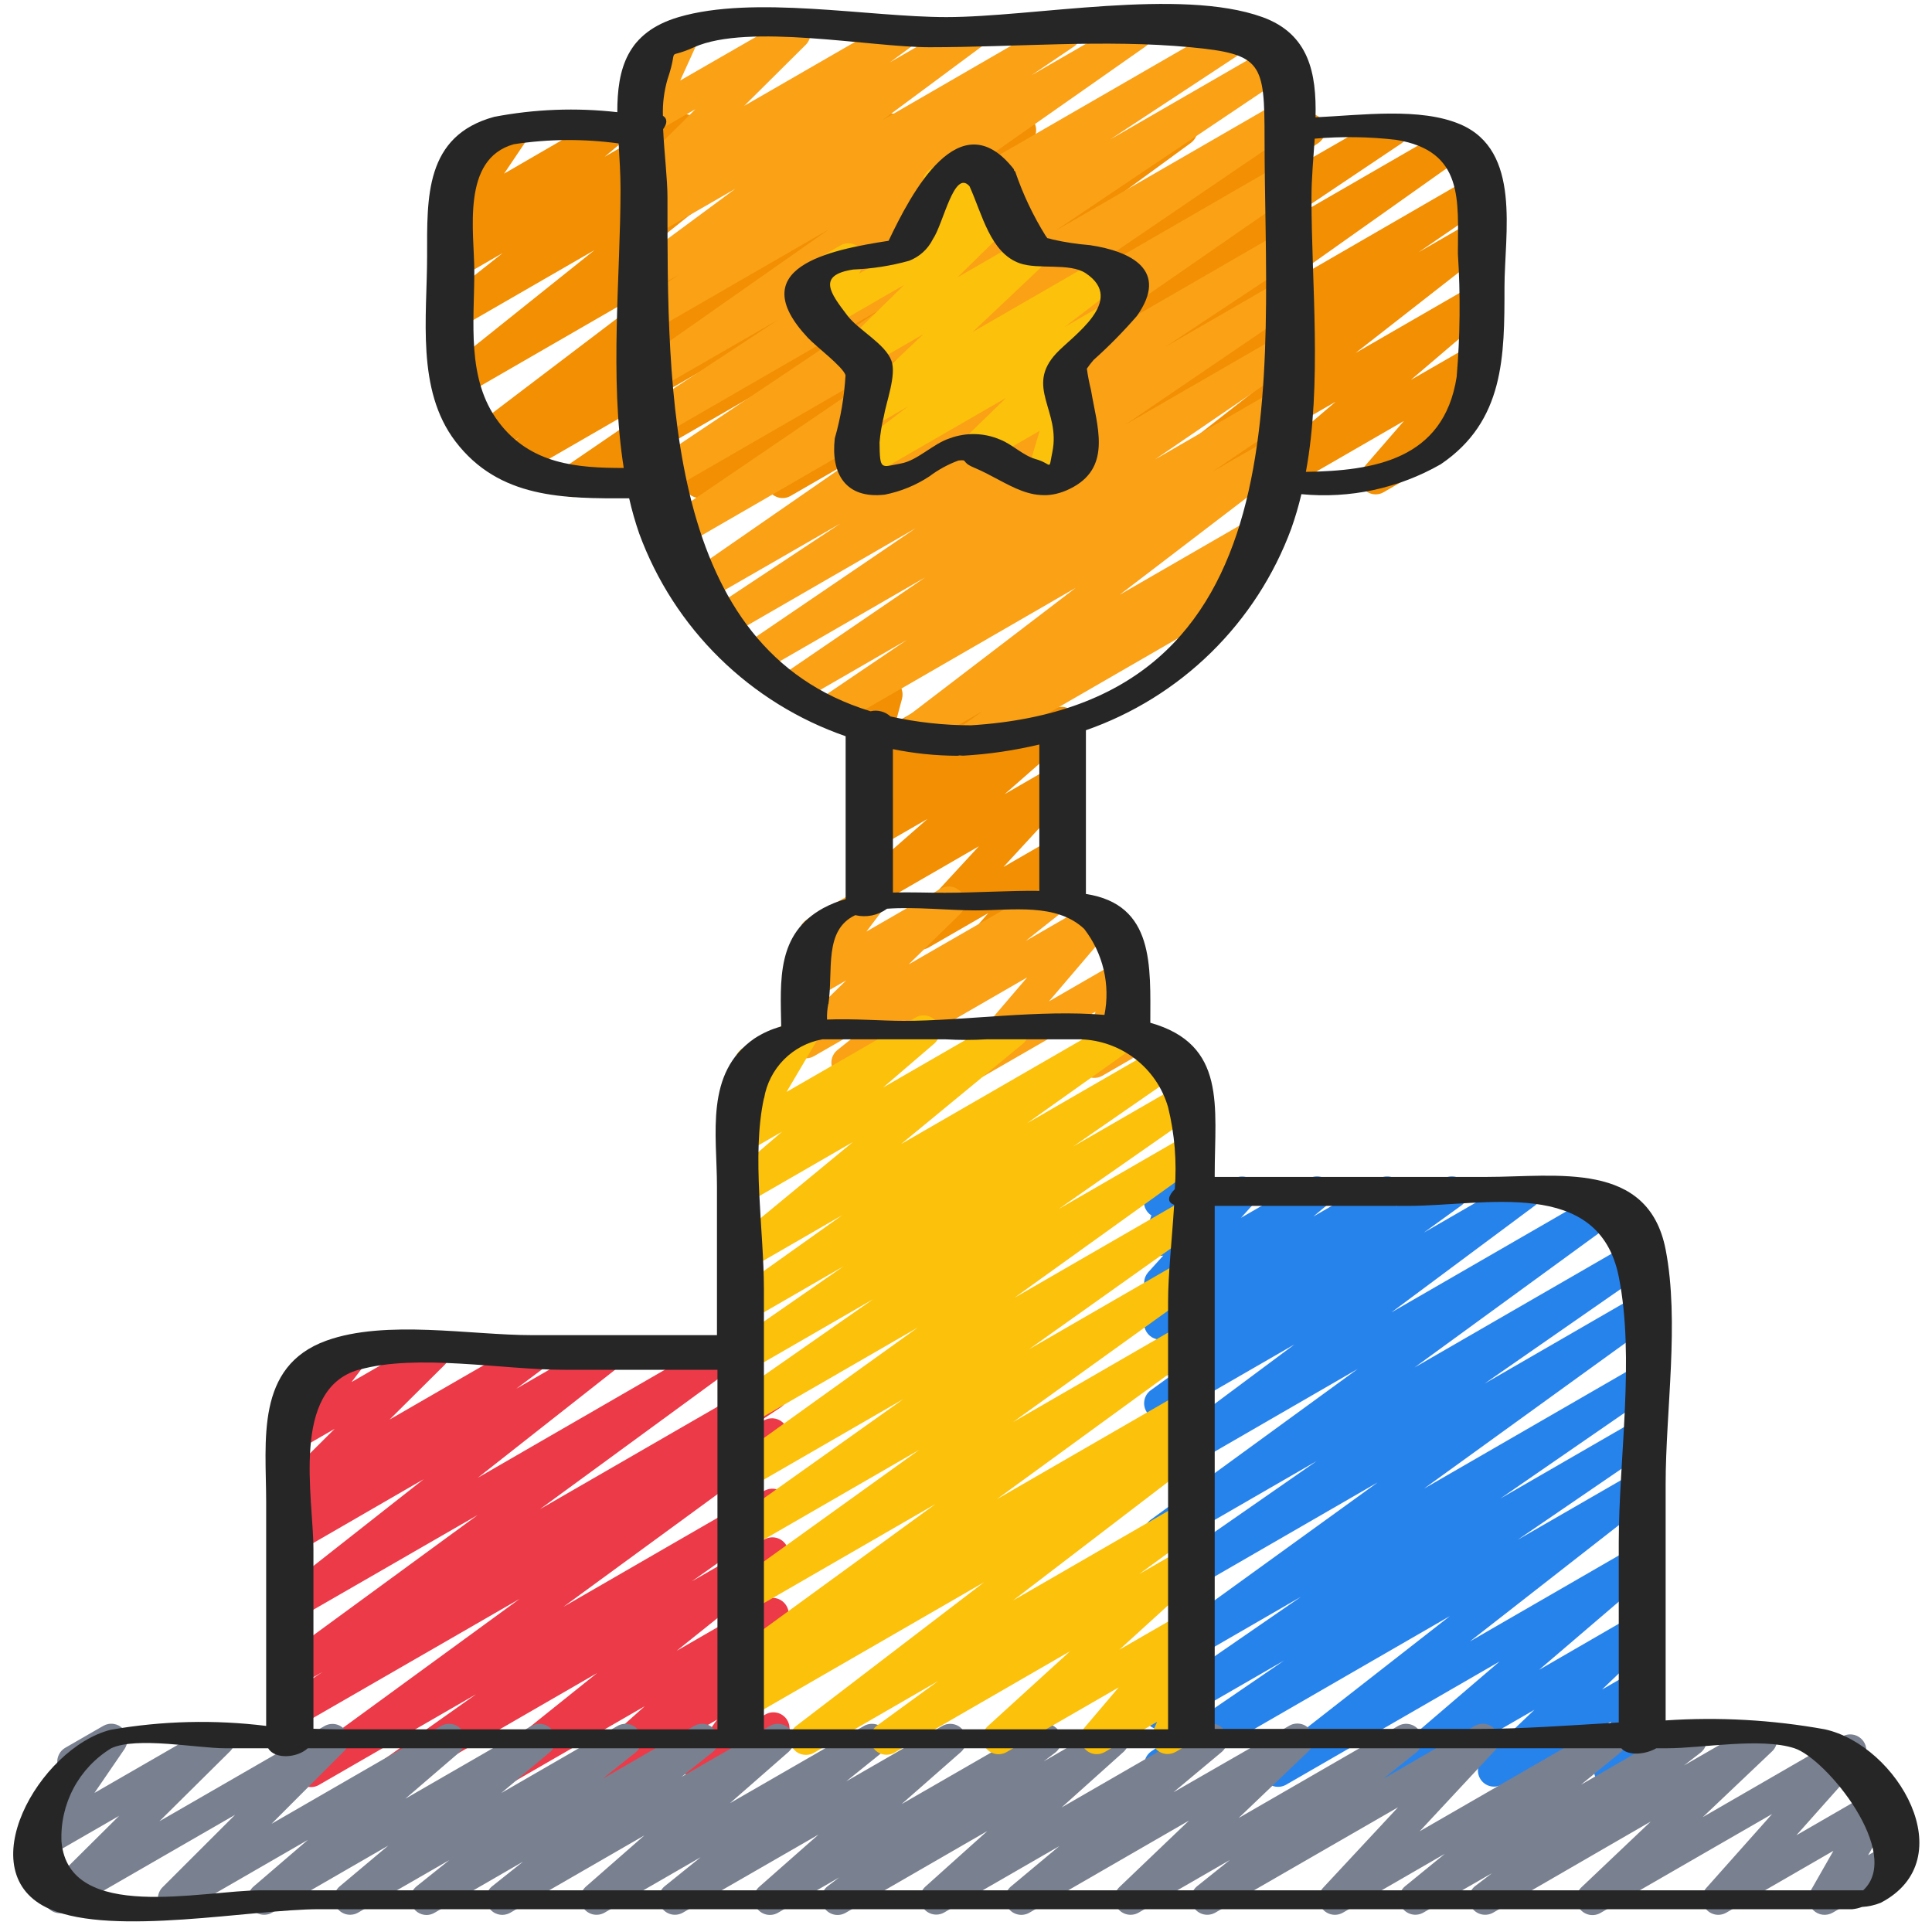 <svg width="60" height="60" viewBox="0 0 60 60" fill="none" xmlns="http://www.w3.org/2000/svg">
<g clip-path="url(#clip0_482_346)">
<path d="M39.688 55.492C39.584 55.492 39.483 55.459 39.398 55.399C39.314 55.338 39.25 55.253 39.216 55.154C39.182 55.056 39.18 54.95 39.21 54.85C39.239 54.75 39.299 54.662 39.381 54.598L45.026 50.19L36.28 55.239C36.169 55.301 36.037 55.318 35.913 55.286C35.789 55.255 35.682 55.177 35.614 55.069C35.546 54.96 35.522 54.83 35.547 54.705C35.572 54.579 35.644 54.468 35.748 54.394L39.876 51.571L36.276 53.646C36.165 53.709 36.033 53.727 35.908 53.696C35.784 53.664 35.676 53.586 35.608 53.478C35.539 53.37 35.515 53.239 35.54 53.113C35.565 52.987 35.638 52.876 35.742 52.802L40.4 49.591L36.28 51.972C36.169 52.036 36.038 52.054 35.914 52.024C35.789 51.994 35.681 51.918 35.612 51.81C35.542 51.703 35.517 51.573 35.54 51.447C35.563 51.321 35.634 51.209 35.737 51.134L42.781 46.04L36.281 49.793C36.17 49.855 36.039 49.873 35.915 49.841C35.791 49.81 35.684 49.732 35.615 49.624C35.547 49.517 35.522 49.387 35.547 49.261C35.571 49.136 35.642 49.025 35.746 48.95L40.888 45.376L36.28 48.035C36.169 48.1 36.038 48.119 35.913 48.09C35.788 48.06 35.679 47.984 35.609 47.876C35.539 47.768 35.513 47.638 35.537 47.512C35.56 47.386 35.631 47.273 35.735 47.198L42.163 42.515L36.28 45.915C36.17 45.979 36.039 45.999 35.914 45.97C35.79 45.94 35.681 45.865 35.611 45.758C35.541 45.651 35.514 45.521 35.536 45.395C35.559 45.27 35.629 45.157 35.731 45.081L40.2 41.753L36.28 44.014C36.169 44.078 36.038 44.096 35.914 44.066C35.789 44.036 35.681 43.96 35.612 43.852C35.542 43.745 35.517 43.615 35.54 43.489C35.563 43.363 35.634 43.251 35.737 43.176L36.9 42.335L36.28 42.692C36.17 42.755 36.04 42.773 35.916 42.743C35.793 42.714 35.685 42.638 35.615 42.532C35.545 42.426 35.519 42.297 35.541 42.172C35.562 42.047 35.631 41.934 35.732 41.858L36.082 41.599C35.976 41.61 35.868 41.587 35.776 41.532C35.684 41.477 35.612 41.395 35.57 41.296C35.529 41.198 35.52 41.088 35.545 40.984C35.57 40.88 35.628 40.787 35.71 40.718L36.187 40.318C36.083 40.352 35.969 40.351 35.865 40.315C35.761 40.278 35.673 40.208 35.612 40.116C35.552 40.023 35.525 39.914 35.533 39.804C35.542 39.694 35.587 39.59 35.66 39.508L36.126 38.994C36.054 39.008 35.98 39.007 35.909 38.989C35.838 38.972 35.771 38.94 35.713 38.894C35.635 38.83 35.578 38.742 35.55 38.645C35.522 38.547 35.524 38.442 35.557 38.346L35.757 37.746C35.685 37.7 35.625 37.636 35.585 37.56C35.544 37.484 35.524 37.399 35.526 37.313C35.527 37.227 35.551 37.144 35.595 37.069C35.639 36.995 35.701 36.934 35.775 36.891L36.275 36.603C36.363 36.552 36.465 36.529 36.566 36.537C36.668 36.545 36.764 36.584 36.843 36.649C36.922 36.714 36.979 36.801 37.007 36.899C37.035 36.997 37.032 37.101 36.999 37.197L36.926 37.411L38.326 36.604C38.429 36.545 38.55 36.525 38.667 36.547C38.783 36.569 38.888 36.632 38.963 36.724C39.037 36.817 39.077 36.933 39.074 37.051C39.071 37.17 39.026 37.284 38.946 37.372L38.541 37.819L40.653 36.6C40.762 36.538 40.889 36.519 41.011 36.546C41.133 36.573 41.24 36.645 41.312 36.747C41.383 36.849 41.414 36.975 41.398 37.099C41.382 37.222 41.32 37.336 41.224 37.416L40.789 37.779L42.833 36.6C42.944 36.537 43.074 36.519 43.197 36.549C43.321 36.578 43.428 36.654 43.498 36.76C43.568 36.866 43.595 36.995 43.573 37.12C43.551 37.245 43.483 37.358 43.381 37.434L43.334 37.469L44.84 36.6C44.951 36.536 45.082 36.518 45.207 36.548C45.331 36.578 45.439 36.654 45.509 36.762C45.578 36.869 45.604 36.999 45.581 37.125C45.557 37.251 45.487 37.363 45.383 37.438L44.222 38.277L47.128 36.6C47.239 36.536 47.37 36.516 47.494 36.545C47.619 36.575 47.727 36.651 47.797 36.757C47.868 36.864 47.894 36.994 47.872 37.12C47.85 37.245 47.78 37.358 47.677 37.434L43.212 40.757L49.818 36.943C49.929 36.878 50.061 36.859 50.186 36.888C50.31 36.918 50.419 36.995 50.489 37.102C50.559 37.21 50.585 37.34 50.562 37.466C50.538 37.593 50.467 37.705 50.363 37.78L43.932 42.467L50.715 38.551C50.827 38.489 50.958 38.471 51.082 38.503C51.206 38.534 51.313 38.612 51.381 38.72C51.45 38.828 51.474 38.958 51.45 39.083C51.426 39.208 51.354 39.32 51.25 39.394L46.107 42.968L50.724 40.3C50.835 40.236 50.966 40.218 51.091 40.248C51.215 40.278 51.323 40.355 51.393 40.462C51.462 40.569 51.488 40.699 51.465 40.825C51.441 40.951 51.371 41.063 51.267 41.138L44.225 46.23L50.725 42.477C50.837 42.414 50.969 42.396 51.093 42.428C51.218 42.459 51.325 42.537 51.394 42.645C51.462 42.754 51.486 42.884 51.462 43.01C51.437 43.136 51.364 43.247 51.259 43.321L46.6 46.535L50.73 44.15C50.842 44.082 50.977 44.06 51.105 44.09C51.233 44.12 51.344 44.199 51.414 44.31C51.484 44.421 51.507 44.556 51.479 44.684C51.451 44.812 51.373 44.925 51.263 44.996L47.137 47.817L50.737 45.741C50.847 45.678 50.977 45.658 51.1 45.687C51.223 45.715 51.331 45.789 51.402 45.894C51.473 45.999 51.502 46.127 51.482 46.252C51.462 46.377 51.395 46.49 51.295 46.568L45.65 50.976L50.741 48.036C50.849 47.974 50.977 47.954 51.098 47.981C51.22 48.007 51.328 48.078 51.4 48.18C51.472 48.282 51.503 48.407 51.487 48.531C51.472 48.655 51.411 48.768 51.316 48.849L47.8 51.857L50.739 50.157C50.845 50.092 50.971 50.069 51.093 50.092C51.215 50.115 51.324 50.183 51.399 50.282C51.474 50.381 51.509 50.505 51.498 50.628C51.487 50.752 51.431 50.867 51.339 50.951L49.753 52.47L50.746 51.896C50.836 51.844 50.939 51.822 51.042 51.831C51.144 51.84 51.242 51.881 51.321 51.948C51.399 52.015 51.455 52.104 51.481 52.204C51.507 52.304 51.501 52.41 51.464 52.506L50.938 53.9C51.053 53.886 51.169 53.911 51.267 53.973C51.365 54.034 51.438 54.128 51.475 54.238C51.512 54.347 51.509 54.466 51.468 54.574C51.427 54.682 51.35 54.773 51.249 54.83L50.249 55.407C50.16 55.459 50.057 55.482 49.954 55.472C49.851 55.463 49.754 55.422 49.675 55.355C49.596 55.288 49.54 55.199 49.515 55.099C49.489 54.999 49.495 54.894 49.531 54.797L50.031 53.467L46.66 55.412C46.554 55.477 46.428 55.5 46.306 55.477C46.184 55.454 46.075 55.386 46 55.287C45.925 55.188 45.89 55.065 45.901 54.941C45.912 54.817 45.969 54.702 46.06 54.618L47.651 53.1L43.635 55.418C43.527 55.48 43.4 55.5 43.278 55.474C43.156 55.447 43.049 55.376 42.977 55.274C42.905 55.172 42.874 55.047 42.889 54.923C42.904 54.8 42.965 54.686 43.06 54.605L46.57 51.6L39.938 55.428C39.862 55.471 39.776 55.493 39.688 55.492Z" fill="#2783EC"/>
<path d="M9.657 55.5C9.553 55.499 9.451 55.465 9.367 55.403C9.282 55.342 9.22 55.255 9.187 55.156C9.155 55.056 9.154 54.949 9.185 54.85C9.217 54.75 9.279 54.663 9.362 54.6L16.133 49.658L9.28 53.609C9.168 53.671 9.036 53.687 8.912 53.655C8.788 53.623 8.681 53.544 8.614 53.434C8.546 53.325 8.523 53.195 8.549 53.069C8.575 52.944 8.649 52.833 8.754 52.76L10.02 51.923L9.279 52.35C9.169 52.412 9.038 52.43 8.915 52.4C8.791 52.37 8.684 52.294 8.615 52.188C8.545 52.081 8.519 51.952 8.541 51.827C8.563 51.702 8.632 51.59 8.734 51.514L14.834 47.051L9.282 50.251C9.173 50.311 9.045 50.329 8.924 50.3C8.802 50.27 8.696 50.197 8.626 50.093C8.556 49.99 8.527 49.864 8.546 49.741C8.564 49.617 8.627 49.505 8.724 49.426L13.158 45.938L9.279 48.181C9.169 48.245 9.038 48.264 8.914 48.234C8.79 48.205 8.682 48.13 8.612 48.023C8.542 47.917 8.515 47.788 8.537 47.662C8.558 47.537 8.627 47.424 8.729 47.348L9.679 46.637L9.279 46.867C9.174 46.925 9.052 46.944 8.934 46.919C8.816 46.895 8.712 46.829 8.639 46.733C8.566 46.638 8.53 46.519 8.537 46.399C8.545 46.279 8.595 46.166 8.679 46.08L10.393 44.374L9.281 45.016C9.181 45.073 9.065 45.094 8.951 45.076C8.837 45.057 8.733 44.999 8.657 44.913C8.581 44.827 8.537 44.716 8.532 44.601C8.528 44.486 8.564 44.373 8.633 44.281L9.241 43.481C9.14 43.464 9.046 43.416 8.973 43.343C8.9 43.271 8.851 43.178 8.833 43.076C8.815 42.975 8.828 42.871 8.872 42.777C8.915 42.684 8.986 42.606 9.075 42.555L10.702 41.615C10.802 41.557 10.919 41.535 11.033 41.554C11.147 41.572 11.251 41.63 11.328 41.717C11.404 41.803 11.448 41.913 11.453 42.029C11.457 42.145 11.421 42.258 11.351 42.35L10.92 42.919L13.213 41.596C13.318 41.538 13.441 41.519 13.558 41.544C13.676 41.568 13.781 41.634 13.854 41.73C13.927 41.825 13.963 41.944 13.955 42.064C13.948 42.184 13.897 42.297 13.813 42.383L12.1 44.085L16.432 41.585C16.543 41.523 16.672 41.505 16.796 41.534C16.919 41.564 17.026 41.639 17.096 41.745C17.165 41.851 17.192 41.979 17.171 42.104C17.15 42.229 17.082 42.341 16.981 42.418L16.033 43.128L18.715 41.58C18.825 41.52 18.952 41.502 19.074 41.531C19.195 41.56 19.301 41.634 19.371 41.737C19.441 41.841 19.47 41.967 19.452 42.09C19.434 42.214 19.37 42.326 19.273 42.405L14.839 45.893L22.324 41.571C22.435 41.508 22.565 41.49 22.689 41.521C22.812 41.551 22.919 41.627 22.989 41.733C23.058 41.84 23.084 41.969 23.062 42.094C23.04 42.219 22.971 42.331 22.869 42.407L16.769 46.869L23.719 42.857C23.832 42.792 23.965 42.773 24.092 42.804C24.218 42.836 24.327 42.916 24.395 43.026C24.464 43.137 24.486 43.27 24.458 43.397C24.43 43.524 24.354 43.635 24.245 43.707L22.989 44.538L23.722 44.115C23.833 44.05 23.965 44.031 24.09 44.06C24.214 44.09 24.323 44.166 24.393 44.274C24.463 44.382 24.489 44.512 24.466 44.638C24.442 44.764 24.371 44.877 24.267 44.952L17.5 49.9L23.734 46.3C23.846 46.236 23.977 46.217 24.102 46.247C24.227 46.278 24.336 46.355 24.405 46.463C24.474 46.572 24.499 46.702 24.475 46.828C24.45 46.955 24.378 47.066 24.273 47.141L21.484 49.111L23.738 47.811C23.847 47.748 23.976 47.728 24.099 47.756C24.222 47.784 24.33 47.857 24.401 47.961C24.472 48.066 24.502 48.193 24.483 48.317C24.465 48.442 24.4 48.555 24.301 48.634L21.012 51.269L23.743 49.691C23.85 49.629 23.977 49.609 24.098 49.635C24.219 49.661 24.326 49.731 24.398 49.831C24.471 49.931 24.504 50.055 24.49 50.178C24.477 50.301 24.419 50.414 24.326 50.497L22.51 52.117L23.747 51.403C23.846 51.346 23.961 51.324 24.074 51.342C24.187 51.359 24.29 51.415 24.367 51.499C24.444 51.583 24.489 51.691 24.496 51.805C24.503 51.919 24.471 52.032 24.405 52.125L23.5 53.4L23.751 53.256C23.808 53.22 23.872 53.195 23.938 53.184C24.005 53.174 24.073 53.176 24.138 53.192C24.204 53.208 24.265 53.237 24.319 53.278C24.373 53.318 24.419 53.369 24.452 53.428C24.486 53.486 24.508 53.551 24.516 53.618C24.524 53.684 24.518 53.752 24.5 53.817C24.481 53.882 24.449 53.942 24.407 53.994C24.364 54.047 24.311 54.09 24.251 54.121L22.02 55.407C21.922 55.464 21.806 55.486 21.694 55.468C21.581 55.451 21.478 55.396 21.401 55.312C21.324 55.227 21.278 55.119 21.271 55.006C21.264 54.892 21.296 54.779 21.361 54.686L22.267 53.407L18.791 55.413C18.684 55.475 18.558 55.495 18.437 55.469C18.316 55.443 18.209 55.373 18.136 55.273C18.064 55.173 18.031 55.049 18.044 54.926C18.057 54.803 18.116 54.689 18.208 54.607L20.023 52.988L15.812 55.42C15.703 55.483 15.574 55.503 15.451 55.475C15.328 55.447 15.22 55.373 15.149 55.269C15.078 55.165 15.049 55.038 15.067 54.913C15.086 54.789 15.151 54.676 15.249 54.597L18.541 51.96L12.541 55.426C12.43 55.497 12.295 55.52 12.166 55.492C12.037 55.464 11.924 55.385 11.853 55.274C11.781 55.163 11.757 55.028 11.784 54.899C11.812 54.77 11.89 54.657 12 54.585L14.784 52.617L9.907 55.432C9.831 55.477 9.745 55.5 9.657 55.5Z" fill="#EC3A48"/>
<path d="M28.581 29.492C28.483 29.492 28.388 29.464 28.307 29.41C28.226 29.357 28.161 29.282 28.122 29.193C28.083 29.104 28.071 29.005 28.087 28.909C28.103 28.813 28.147 28.724 28.213 28.653L30.4 26.282L27.284 28.082C27.176 28.143 27.05 28.163 26.929 28.136C26.808 28.11 26.701 28.04 26.629 27.939C26.557 27.838 26.525 27.714 26.539 27.591C26.553 27.468 26.612 27.355 26.705 27.273L28.805 25.432L27.28 26.312C27.17 26.376 27.041 26.396 26.917 26.368C26.794 26.34 26.685 26.266 26.614 26.161C26.543 26.056 26.514 25.929 26.533 25.803C26.553 25.678 26.619 25.565 26.719 25.487L27.095 25.187C26.99 25.2 26.884 25.18 26.791 25.13C26.698 25.079 26.624 25.001 26.579 24.905C26.533 24.81 26.519 24.703 26.539 24.599C26.558 24.495 26.61 24.4 26.687 24.328L27.063 23.973C26.984 23.978 26.905 23.964 26.832 23.933C26.759 23.901 26.695 23.853 26.645 23.792C26.595 23.731 26.559 23.659 26.542 23.582C26.525 23.505 26.527 23.424 26.547 23.348L26.82 22.314C26.736 22.275 26.665 22.215 26.614 22.139C26.563 22.063 26.534 21.974 26.53 21.883C26.526 21.791 26.547 21.7 26.591 21.62C26.635 21.539 26.7 21.473 26.78 21.427L27.28 21.136C27.365 21.086 27.463 21.063 27.562 21.07C27.66 21.076 27.755 21.111 27.833 21.171C27.912 21.231 27.971 21.313 28.003 21.406C28.035 21.5 28.039 21.6 28.014 21.696L27.814 22.441L30.102 21.121C30.208 21.056 30.335 21.033 30.457 21.057C30.58 21.081 30.689 21.15 30.763 21.25C30.837 21.351 30.872 21.475 30.859 21.599C30.846 21.723 30.788 21.838 30.695 21.921L30.48 22.121L32.23 21.111C32.339 21.045 32.469 21.024 32.594 21.052C32.718 21.079 32.828 21.153 32.899 21.259C32.971 21.364 33 21.493 32.98 21.619C32.96 21.744 32.892 21.858 32.792 21.936L32.62 22.071L32.72 22.016C32.827 21.955 32.953 21.937 33.073 21.963C33.193 21.99 33.3 22.06 33.371 22.16C33.443 22.261 33.475 22.384 33.462 22.506C33.449 22.628 33.39 22.742 33.299 22.824L31.199 24.664L32.728 23.781C32.831 23.72 32.953 23.698 33.071 23.72C33.189 23.742 33.296 23.805 33.371 23.899C33.446 23.993 33.485 24.11 33.48 24.23C33.476 24.351 33.428 24.465 33.347 24.553L31.162 26.926L32.738 26.017C32.84 25.958 32.959 25.938 33.075 25.959C33.191 25.98 33.295 26.041 33.37 26.132C33.446 26.222 33.486 26.336 33.486 26.454C33.485 26.572 33.443 26.685 33.367 26.775L32.983 27.222H32.993C33.102 27.222 33.209 27.259 33.296 27.326C33.383 27.393 33.445 27.486 33.474 27.592C33.502 27.698 33.495 27.811 33.453 27.912C33.411 28.014 33.337 28.099 33.243 28.154L31.059 29.416C30.956 29.475 30.837 29.496 30.72 29.475C30.604 29.454 30.499 29.393 30.424 29.302C30.349 29.211 30.308 29.096 30.309 28.978C30.31 28.86 30.353 28.746 30.43 28.657L30.692 28.357L28.829 29.432C28.753 29.473 28.667 29.494 28.581 29.492Z" fill="#F28F02"/>
<path d="M26.318 33.5C26.215 33.5 26.113 33.468 26.029 33.408C25.945 33.348 25.881 33.263 25.847 33.165C25.812 33.067 25.81 32.961 25.838 32.861C25.867 32.762 25.926 32.674 26.007 32.609L27.02 31.8L25.279 32.8C25.174 32.861 25.05 32.881 24.93 32.857C24.811 32.833 24.705 32.766 24.631 32.669C24.558 32.572 24.522 32.452 24.531 32.331C24.539 32.209 24.592 32.095 24.679 32.01L26.279 30.447L25.279 31.023C25.179 31.08 25.063 31.101 24.95 31.082C24.836 31.064 24.733 31.007 24.657 30.921C24.58 30.834 24.536 30.725 24.531 30.61C24.526 30.495 24.561 30.382 24.63 30.29L25.245 29.475C25.143 29.459 25.048 29.412 24.973 29.34C24.899 29.268 24.849 29.174 24.83 29.072C24.811 28.97 24.824 28.865 24.868 28.771C24.911 28.677 24.983 28.599 25.073 28.547L26.7 27.61C26.8 27.552 26.917 27.53 27.032 27.548C27.146 27.566 27.251 27.624 27.327 27.71C27.404 27.797 27.448 27.908 27.453 28.024C27.457 28.14 27.42 28.253 27.35 28.345L26.908 28.93L29.218 27.597C29.323 27.536 29.448 27.516 29.567 27.54C29.686 27.564 29.793 27.631 29.866 27.728C29.94 27.825 29.975 27.945 29.967 28.067C29.958 28.188 29.905 28.302 29.818 28.387L28.218 29.951L32.3 27.6C32.409 27.539 32.537 27.521 32.659 27.55C32.78 27.579 32.887 27.652 32.957 27.755C33.027 27.858 33.056 27.984 33.039 28.108C33.021 28.231 32.958 28.344 32.861 28.423L31.853 29.223L33.915 28.032C34.017 27.974 34.136 27.953 34.252 27.974C34.368 27.995 34.473 28.056 34.548 28.146C34.623 28.237 34.664 28.351 34.663 28.468C34.663 28.586 34.621 28.699 34.545 28.789L32.574 31.1L34.723 29.859C34.812 29.808 34.915 29.786 35.017 29.795C35.119 29.804 35.216 29.845 35.294 29.911C35.373 29.977 35.429 30.066 35.455 30.165C35.481 30.264 35.476 30.369 35.441 30.465L34.914 31.9C35.029 31.882 35.147 31.904 35.248 31.964C35.348 32.023 35.425 32.116 35.464 32.226C35.503 32.336 35.502 32.456 35.462 32.566C35.422 32.675 35.345 32.767 35.244 32.826L34.234 33.409C34.145 33.46 34.043 33.482 33.941 33.473C33.839 33.464 33.742 33.423 33.664 33.357C33.586 33.291 33.529 33.203 33.503 33.104C33.477 33.005 33.481 32.9 33.516 32.804L34.025 31.418L30.557 33.418C30.455 33.477 30.336 33.497 30.22 33.476C30.104 33.455 30 33.394 29.924 33.304C29.849 33.214 29.808 33.1 29.809 32.982C29.809 32.864 29.851 32.751 29.927 32.661L31.9 30.354L26.573 33.429C26.496 33.476 26.408 33.5 26.318 33.5Z" fill="#FAA116"/>
<path d="M26.937 15.471C26.83 15.471 26.726 15.436 26.64 15.372C26.554 15.308 26.491 15.219 26.46 15.116C26.429 15.014 26.431 14.904 26.467 14.803C26.503 14.702 26.57 14.616 26.659 14.556L30.596 11.916L24.555 15.4C24.443 15.465 24.31 15.484 24.184 15.453C24.058 15.421 23.949 15.342 23.881 15.232C23.812 15.122 23.789 14.989 23.816 14.862C23.843 14.735 23.919 14.624 24.026 14.552L27.734 12.074L21.972 15.4C21.862 15.462 21.732 15.48 21.608 15.45C21.485 15.42 21.377 15.344 21.308 15.238C21.238 15.131 21.212 15.002 21.234 14.877C21.257 14.752 21.326 14.64 21.427 14.564L28.9 9.108L18.049 15.37C17.937 15.435 17.805 15.454 17.679 15.423C17.553 15.392 17.444 15.313 17.375 15.204C17.306 15.094 17.282 14.962 17.309 14.835C17.336 14.708 17.41 14.597 17.517 14.524L22.623 11.034L16.155 14.768C16.043 14.834 15.909 14.852 15.782 14.82C15.655 14.789 15.546 14.709 15.478 14.597C15.41 14.486 15.388 14.352 15.416 14.225C15.445 14.098 15.523 13.987 15.632 13.916L16.16 13.571L15.322 14.055C15.212 14.117 15.083 14.136 14.959 14.107C14.836 14.077 14.729 14.002 14.659 13.897C14.588 13.791 14.561 13.663 14.582 13.538C14.603 13.413 14.67 13.301 14.77 13.224L21.092 8.424L14.416 12.278C14.307 12.34 14.179 12.358 14.057 12.33C13.934 12.302 13.827 12.229 13.757 12.125C13.686 12.021 13.657 11.895 13.675 11.771C13.693 11.647 13.757 11.534 13.854 11.455L18.464 7.767L14.279 10.182C14.17 10.243 14.042 10.261 13.92 10.232C13.799 10.204 13.692 10.13 13.621 10.027C13.551 9.923 13.522 9.797 13.54 9.673C13.559 9.549 13.622 9.437 13.719 9.358L15.613 7.858L14.279 8.627C14.171 8.688 14.044 8.706 13.923 8.679C13.802 8.651 13.695 8.58 13.624 8.478C13.553 8.376 13.522 8.251 13.538 8.128C13.554 8.004 13.615 7.891 13.709 7.811L14.254 7.356C14.155 7.406 14.043 7.421 13.934 7.4C13.825 7.379 13.727 7.323 13.654 7.239C13.581 7.156 13.537 7.051 13.53 6.941C13.523 6.83 13.553 6.721 13.615 6.629L14.383 5.49C14.269 5.503 14.154 5.476 14.058 5.414C13.961 5.353 13.888 5.259 13.852 5.15C13.816 5.041 13.819 4.923 13.859 4.816C13.9 4.709 13.976 4.619 14.075 4.561L15.707 3.618C15.805 3.562 15.919 3.541 16.031 3.557C16.142 3.574 16.245 3.628 16.322 3.711C16.398 3.793 16.445 3.899 16.454 4.012C16.463 4.124 16.434 4.236 16.371 4.33L15.655 5.393L18.749 3.6C18.858 3.539 18.985 3.52 19.106 3.548C19.227 3.575 19.334 3.647 19.405 3.749C19.476 3.851 19.507 3.976 19.491 4.099C19.475 4.222 19.414 4.335 19.319 4.416L18.777 4.869L20.977 3.6C21.087 3.539 21.215 3.521 21.337 3.549C21.458 3.578 21.565 3.652 21.635 3.755C21.706 3.859 21.735 3.985 21.716 4.108C21.698 4.232 21.634 4.345 21.537 4.424L19.645 5.924L23.677 3.6C23.787 3.538 23.915 3.519 24.037 3.548C24.159 3.576 24.267 3.649 24.337 3.753C24.408 3.856 24.437 3.983 24.419 4.107C24.401 4.231 24.337 4.344 24.239 4.423L19.632 8.107L27.443 3.6C27.553 3.534 27.684 3.512 27.81 3.54C27.935 3.568 28.045 3.643 28.116 3.749C28.188 3.856 28.216 3.986 28.194 4.112C28.172 4.239 28.103 4.352 28 4.429L21.673 9.234L31.436 3.6C31.549 3.538 31.681 3.522 31.805 3.554C31.93 3.587 32.036 3.667 32.104 3.776C32.171 3.885 32.193 4.017 32.167 4.142C32.14 4.268 32.066 4.378 31.959 4.451L31.426 4.799L33.5 3.6C33.612 3.538 33.744 3.521 33.867 3.552C33.991 3.584 34.098 3.662 34.167 3.77C34.235 3.879 34.259 4.009 34.234 4.134C34.209 4.26 34.137 4.371 34.032 4.445L28.929 7.935L36.441 3.6C36.552 3.537 36.682 3.519 36.806 3.55C36.929 3.58 37.037 3.656 37.106 3.762C37.175 3.869 37.202 3.998 37.179 4.123C37.157 4.248 37.088 4.36 36.986 4.436L29.517 9.893L40.417 3.593C40.53 3.53 40.662 3.513 40.786 3.545C40.911 3.577 41.018 3.656 41.086 3.765C41.154 3.874 41.178 4.005 41.151 4.131C41.125 4.257 41.051 4.368 40.945 4.441L37.245 6.914L43.005 3.6C43.117 3.539 43.248 3.524 43.371 3.556C43.494 3.589 43.6 3.667 43.668 3.775C43.735 3.883 43.758 4.013 43.734 4.138C43.709 4.262 43.637 4.373 43.533 4.447L39.6 7.084L44.9 4.023C45.012 3.959 45.144 3.94 45.269 3.97C45.393 4.001 45.502 4.078 45.571 4.186C45.641 4.294 45.666 4.425 45.641 4.551C45.617 4.678 45.544 4.789 45.439 4.864L39.4 9.142L45.7 5.5C45.812 5.437 45.944 5.419 46.069 5.451C46.193 5.483 46.301 5.561 46.369 5.67C46.437 5.779 46.461 5.91 46.435 6.035C46.41 6.161 46.337 6.272 46.231 6.346L44.052 7.835L45.72 6.872C45.83 6.811 45.958 6.794 46.08 6.823C46.201 6.852 46.308 6.926 46.378 7.029C46.448 7.133 46.476 7.259 46.458 7.383C46.439 7.507 46.375 7.619 46.277 7.698L42.1 10.961L45.72 8.872C45.828 8.809 45.956 8.789 46.078 8.816C46.2 8.843 46.308 8.914 46.38 9.016C46.452 9.118 46.483 9.244 46.467 9.368C46.451 9.492 46.39 9.605 46.294 9.686L43.814 11.8L45.7 10.713C45.803 10.654 45.923 10.633 46.039 10.654C46.155 10.675 46.26 10.737 46.336 10.828C46.411 10.92 46.451 11.034 46.45 11.153C46.448 11.271 46.405 11.385 46.327 11.474L44.98 13.023C45.094 13.012 45.208 13.04 45.303 13.102C45.399 13.165 45.47 13.258 45.505 13.367C45.54 13.476 45.537 13.593 45.496 13.7C45.455 13.806 45.379 13.896 45.28 13.953L42.97 15.286C42.868 15.345 42.748 15.366 42.632 15.344C42.516 15.323 42.41 15.261 42.335 15.17C42.26 15.079 42.22 14.964 42.221 14.846C42.223 14.728 42.266 14.614 42.343 14.525L43.6 13.074L39.572 15.4C39.465 15.457 39.34 15.474 39.221 15.445C39.103 15.417 38.998 15.347 38.928 15.247C38.858 15.148 38.826 15.025 38.84 14.904C38.853 14.783 38.91 14.671 39 14.589L41.482 12.474L36.406 15.4C36.297 15.462 36.168 15.481 36.045 15.452C35.922 15.423 35.815 15.349 35.745 15.244C35.675 15.14 35.646 15.013 35.666 14.888C35.685 14.764 35.751 14.651 35.849 14.573L40.021 11.314L32.943 15.4C32.832 15.46 32.701 15.476 32.578 15.444C32.455 15.412 32.349 15.334 32.281 15.226C32.214 15.119 32.19 14.989 32.214 14.865C32.238 14.74 32.309 14.629 32.412 14.555L34.602 13.062L30.551 15.4C30.44 15.462 30.31 15.479 30.186 15.448C30.063 15.417 29.956 15.34 29.887 15.233C29.819 15.126 29.793 14.997 29.817 14.872C29.84 14.747 29.91 14.635 30.012 14.56L36.045 10.287L27.187 15.4C27.112 15.445 27.026 15.47 26.937 15.471Z" fill="#F28F02"/>
<path d="M13.249 59.472C13.145 59.472 13.044 59.44 12.959 59.38C12.875 59.32 12.811 59.235 12.777 59.137C12.742 59.039 12.739 58.933 12.768 58.834C12.797 58.734 12.856 58.645 12.937 58.581L13.955 57.767L11.118 59.4C11.01 59.461 10.883 59.479 10.762 59.452C10.641 59.424 10.534 59.353 10.463 59.251C10.392 59.149 10.361 59.025 10.377 58.902C10.392 58.779 10.453 58.666 10.547 58.585L12.058 57.317L8.449 59.4C8.341 59.461 8.215 59.48 8.094 59.453C7.973 59.426 7.867 59.355 7.795 59.254C7.723 59.153 7.692 59.029 7.706 58.907C7.72 58.784 7.78 58.67 7.873 58.589L9.562 57.139L5.644 59.4C5.539 59.458 5.417 59.476 5.3 59.451C5.183 59.426 5.078 59.36 5.006 59.265C4.933 59.17 4.897 59.052 4.904 58.932C4.911 58.813 4.961 58.7 5.044 58.614L7.3 56.361L2.11 59.354C2.005 59.413 1.882 59.432 1.764 59.408C1.645 59.383 1.54 59.317 1.467 59.221C1.394 59.125 1.358 59.006 1.366 58.885C1.374 58.765 1.425 58.651 1.51 58.566L3.7 56.392L1.524 57.647C1.426 57.703 1.312 57.724 1.2 57.707C1.088 57.69 0.985 57.636 0.909 57.553C0.832 57.47 0.785 57.363 0.777 57.25C0.768 57.138 0.798 57.025 0.862 56.932L2.072 55.167C1.988 55.129 1.916 55.069 1.864 54.993C1.813 54.917 1.783 54.828 1.778 54.736C1.774 54.644 1.795 54.553 1.839 54.472C1.883 54.391 1.948 54.324 2.028 54.278L3.208 53.598C3.306 53.542 3.42 53.52 3.532 53.538C3.644 53.555 3.747 53.609 3.823 53.692C3.9 53.775 3.947 53.882 3.955 53.994C3.963 54.107 3.933 54.219 3.87 54.313L2.933 55.681L6.542 53.6C6.647 53.538 6.771 53.517 6.891 53.541C7.01 53.565 7.117 53.631 7.191 53.728C7.265 53.825 7.301 53.945 7.293 54.067C7.284 54.188 7.232 54.302 7.145 54.388L4.951 56.561L10.084 53.6C10.189 53.542 10.311 53.524 10.428 53.549C10.545 53.574 10.649 53.64 10.722 53.735C10.795 53.83 10.831 53.948 10.824 54.067C10.817 54.187 10.767 54.3 10.684 54.386L8.433 56.64L13.7 53.6C13.808 53.539 13.934 53.52 14.055 53.547C14.176 53.574 14.282 53.645 14.354 53.745C14.425 53.846 14.457 53.97 14.443 54.093C14.428 54.216 14.369 54.329 14.276 54.411L12.588 55.861L16.508 53.6C16.616 53.539 16.743 53.521 16.864 53.548C16.985 53.576 17.091 53.647 17.163 53.749C17.234 53.85 17.265 53.975 17.249 54.098C17.234 54.221 17.173 54.334 17.079 54.415L15.567 55.684L19.178 53.6C19.287 53.538 19.415 53.519 19.538 53.548C19.66 53.576 19.767 53.649 19.838 53.753C19.909 53.856 19.938 53.983 19.92 54.107C19.901 54.231 19.837 54.344 19.74 54.423L18.722 55.237L21.559 53.6C21.668 53.538 21.797 53.519 21.919 53.547C22.042 53.575 22.149 53.649 22.22 53.753C22.291 53.857 22.32 53.984 22.301 54.108C22.283 54.232 22.218 54.345 22.12 54.424L21.166 55.183L23.908 53.6C24.015 53.539 24.142 53.519 24.262 53.546C24.383 53.572 24.49 53.642 24.562 53.742C24.634 53.843 24.666 53.967 24.653 54.089C24.639 54.212 24.58 54.326 24.488 54.408L22.669 56L26.834 53.6C26.943 53.538 27.071 53.52 27.193 53.548C27.315 53.576 27.422 53.649 27.493 53.753C27.563 53.856 27.593 53.982 27.575 54.106C27.557 54.23 27.494 54.343 27.397 54.422L26.28 55.322L29.266 53.6C29.373 53.54 29.499 53.521 29.619 53.548C29.739 53.574 29.845 53.644 29.917 53.744C29.989 53.844 30.021 53.967 30.008 54.089C29.995 54.211 29.937 54.325 29.846 54.407L28 56.028L32.216 53.6C32.326 53.536 32.456 53.517 32.58 53.546C32.703 53.575 32.811 53.65 32.882 53.755C32.952 53.861 32.98 53.989 32.959 54.115C32.938 54.24 32.871 54.353 32.77 54.43L32.418 54.698L34.318 53.598C34.424 53.541 34.548 53.524 34.665 53.551C34.783 53.578 34.887 53.646 34.958 53.744C35.029 53.841 35.063 53.961 35.053 54.081C35.042 54.202 34.989 54.314 34.902 54.398L32.969 56.132L37.369 53.594C37.477 53.532 37.605 53.513 37.727 53.54C37.848 53.567 37.956 53.639 38.027 53.741C38.099 53.843 38.13 53.969 38.113 54.092C38.097 54.216 38.035 54.329 37.94 54.41L36.44 55.662L40.029 53.6C40.135 53.535 40.261 53.512 40.383 53.535C40.505 53.558 40.614 53.626 40.689 53.725C40.764 53.824 40.799 53.947 40.788 54.071C40.777 54.195 40.72 54.31 40.629 54.394L38.467 56.46L43.422 53.6C43.531 53.538 43.659 53.519 43.782 53.548C43.904 53.576 44.011 53.649 44.082 53.753C44.153 53.856 44.182 53.983 44.164 54.107C44.145 54.231 44.081 54.344 43.984 54.423L42.967 55.237L45.8 53.6C45.904 53.541 46.025 53.52 46.142 53.542C46.26 53.565 46.365 53.629 46.44 53.722C46.514 53.816 46.553 53.932 46.548 54.052C46.544 54.171 46.497 54.285 46.416 54.373L44.088 56.873L49.765 53.6C49.874 53.539 50.001 53.521 50.123 53.549C50.244 53.577 50.351 53.65 50.422 53.752C50.492 53.855 50.522 53.98 50.505 54.104C50.488 54.227 50.426 54.34 50.33 54.42L49.1 55.425L52.261 53.6C52.371 53.538 52.499 53.521 52.622 53.55C52.744 53.579 52.851 53.653 52.92 53.758C52.99 53.862 53.019 53.989 52.999 54.113C52.98 54.237 52.914 54.35 52.816 54.428L52.296 54.828L54.43 53.6C54.536 53.535 54.663 53.513 54.786 53.536C54.908 53.56 55.017 53.629 55.091 53.729C55.166 53.83 55.2 53.954 55.187 54.078C55.175 54.202 55.116 54.317 55.023 54.4L52.883 56.431L57.211 53.931C57.314 53.871 57.434 53.85 57.551 53.872C57.668 53.893 57.773 53.956 57.849 54.048C57.924 54.14 57.964 54.256 57.961 54.374C57.959 54.493 57.914 54.607 57.835 54.696L55.788 56.996L58.038 55.696C58.133 55.641 58.244 55.618 58.353 55.632C58.462 55.646 58.564 55.696 58.642 55.774C58.72 55.851 58.77 55.952 58.785 56.062C58.799 56.17 58.778 56.281 58.723 56.377L58.015 57.617L58.65 57.251C58.707 57.215 58.77 57.19 58.837 57.179C58.904 57.169 58.972 57.171 59.037 57.187C59.103 57.203 59.164 57.232 59.218 57.273C59.272 57.313 59.317 57.364 59.351 57.423C59.385 57.481 59.406 57.546 59.414 57.613C59.423 57.679 59.417 57.747 59.398 57.812C59.38 57.877 59.348 57.937 59.305 57.989C59.263 58.042 59.21 58.085 59.15 58.116L56.915 59.4C56.82 59.455 56.709 59.477 56.6 59.463C56.492 59.449 56.39 59.399 56.312 59.322C56.234 59.245 56.184 59.144 56.169 59.035C56.154 58.926 56.176 58.815 56.23 58.72L56.938 57.479L53.611 59.4C53.508 59.459 53.388 59.479 53.272 59.458C53.155 59.436 53.05 59.374 52.975 59.282C52.9 59.191 52.86 59.075 52.862 58.957C52.865 58.839 52.909 58.725 52.987 58.636L55.034 56.336L49.719 59.4C49.612 59.466 49.485 59.489 49.362 59.466C49.239 59.442 49.129 59.373 49.054 59.273C48.98 59.172 48.946 59.047 48.959 58.923C48.972 58.798 49.031 58.683 49.125 58.6L51.267 56.568L46.37 59.4C46.26 59.462 46.131 59.481 46.008 59.452C45.885 59.424 45.777 59.349 45.707 59.244C45.637 59.139 45.608 59.012 45.628 58.887C45.648 58.762 45.714 58.65 45.814 58.572L46.336 58.172L44.2 59.4C44.091 59.461 43.964 59.479 43.842 59.451C43.721 59.423 43.614 59.35 43.543 59.248C43.473 59.145 43.443 59.02 43.46 58.896C43.477 58.773 43.539 58.66 43.635 58.58L44.872 57.571L41.705 59.4C41.601 59.459 41.48 59.48 41.362 59.457C41.245 59.435 41.14 59.371 41.065 59.278C40.991 59.184 40.952 59.067 40.957 58.948C40.961 58.828 41.008 58.715 41.089 58.627L43.417 56.127L37.74 59.4C37.631 59.462 37.502 59.48 37.38 59.452C37.258 59.424 37.151 59.351 37.08 59.247C37.009 59.143 36.98 59.017 36.998 58.893C37.016 58.769 37.081 58.656 37.178 58.577L38.197 57.762L35.358 59.4C35.252 59.46 35.128 59.48 35.009 59.455C34.889 59.43 34.783 59.363 34.71 59.265C34.637 59.168 34.602 59.047 34.612 58.926C34.622 58.804 34.675 58.691 34.763 58.606L36.925 56.54L31.97 59.4C31.862 59.463 31.733 59.483 31.611 59.456C31.488 59.429 31.381 59.358 31.309 59.255C31.237 59.152 31.206 59.026 31.222 58.902C31.239 58.778 31.302 58.664 31.398 58.584L32.898 57.333L29.312 59.4C29.206 59.457 29.082 59.474 28.965 59.447C28.847 59.42 28.743 59.352 28.672 59.254C28.601 59.157 28.567 59.037 28.577 58.916C28.588 58.796 28.641 58.684 28.728 58.6L30.662 56.865L26.262 59.404C26.152 59.467 26.022 59.487 25.898 59.458C25.774 59.429 25.666 59.354 25.596 59.248C25.525 59.143 25.498 59.014 25.519 58.889C25.539 58.764 25.607 58.651 25.708 58.574L26.06 58.306L24.155 59.406C24.048 59.466 23.922 59.485 23.802 59.458C23.682 59.431 23.576 59.362 23.504 59.262C23.432 59.162 23.4 59.039 23.413 58.917C23.426 58.794 23.484 58.681 23.575 58.599L25.419 56.975L21.206 59.4C21.097 59.462 20.969 59.48 20.847 59.452C20.725 59.423 20.618 59.35 20.547 59.247C20.477 59.144 20.447 59.018 20.465 58.894C20.483 58.77 20.546 58.657 20.643 58.578L21.76 57.678L18.774 59.4C18.666 59.461 18.54 59.48 18.419 59.454C18.299 59.428 18.192 59.358 18.12 59.257C18.048 59.157 18.015 59.033 18.029 58.91C18.043 58.788 18.102 58.674 18.194 58.592L20.012 57L15.85 59.4C15.741 59.463 15.611 59.483 15.488 59.455C15.365 59.427 15.257 59.354 15.186 59.249C15.114 59.145 15.085 59.017 15.104 58.892C15.123 58.767 15.189 58.654 15.288 58.576L16.244 57.815L13.5 59.4C13.424 59.446 13.338 59.471 13.249 59.472Z" fill="#79808F"/>
<path d="M25.028 54.5C24.923 54.5 24.821 54.467 24.736 54.406C24.651 54.344 24.587 54.258 24.554 54.158C24.521 54.059 24.52 53.951 24.551 53.851C24.582 53.751 24.644 53.663 24.728 53.6L30.561 49.138L23.282 53.338C23.169 53.403 23.036 53.422 22.91 53.391C22.784 53.359 22.675 53.279 22.606 53.169C22.538 53.058 22.515 52.925 22.543 52.798C22.571 52.671 22.648 52.56 22.756 52.488L23.235 52.171C23.122 52.223 22.994 52.231 22.875 52.194C22.756 52.157 22.656 52.076 22.593 51.968C22.53 51.861 22.51 51.733 22.537 51.612C22.563 51.49 22.634 51.382 22.735 51.31L29.051 46.71L23.278 50.043C23.167 50.108 23.035 50.127 22.91 50.097C22.786 50.067 22.677 49.99 22.607 49.882C22.538 49.774 22.512 49.643 22.536 49.517C22.56 49.391 22.632 49.279 22.736 49.204L28.549 45.025L23.278 48.068C23.167 48.13 23.037 48.146 22.914 48.115C22.791 48.084 22.684 48.008 22.616 47.901C22.547 47.794 22.522 47.666 22.544 47.541C22.567 47.416 22.636 47.305 22.738 47.229L28.053 43.451L23.278 46.207C23.167 46.272 23.035 46.291 22.91 46.261C22.786 46.231 22.677 46.154 22.607 46.046C22.538 45.938 22.512 45.807 22.536 45.681C22.56 45.555 22.632 45.443 22.736 45.368L28.502 41.228L23.278 44.243C23.166 44.307 23.035 44.326 22.91 44.295C22.785 44.264 22.676 44.186 22.607 44.078C22.538 43.969 22.514 43.838 22.539 43.712C22.564 43.586 22.637 43.474 22.742 43.4L27.117 40.348L23.278 42.563C23.167 42.624 23.036 42.64 22.913 42.608C22.79 42.577 22.684 42.499 22.616 42.392C22.548 42.285 22.523 42.155 22.547 42.031C22.571 41.906 22.642 41.795 22.744 41.72L26.199 39.325L23.276 41.013C23.165 41.077 23.034 41.095 22.909 41.064C22.785 41.034 22.677 40.957 22.608 40.849C22.538 40.742 22.513 40.611 22.537 40.486C22.561 40.36 22.632 40.248 22.736 40.173L26.157 37.738L23.278 39.4C23.17 39.462 23.042 39.48 22.92 39.453C22.799 39.425 22.692 39.353 22.621 39.25C22.55 39.148 22.519 39.023 22.536 38.899C22.552 38.775 22.614 38.662 22.71 38.582L26.488 35.467L23.278 37.319C23.17 37.38 23.044 37.399 22.923 37.372C22.802 37.345 22.696 37.274 22.624 37.173C22.553 37.073 22.521 36.949 22.535 36.826C22.55 36.703 22.609 36.59 22.702 36.508L24.289 35.145L23.278 35.728C23.183 35.783 23.072 35.804 22.963 35.789C22.854 35.775 22.752 35.724 22.675 35.646C22.597 35.568 22.548 35.466 22.534 35.357C22.52 35.248 22.543 35.137 22.598 35.042L23.552 33.427C23.436 33.487 23.301 33.5 23.176 33.462C23.051 33.424 22.946 33.338 22.883 33.224C22.82 33.109 22.805 32.974 22.84 32.848C22.876 32.722 22.959 32.615 23.072 32.55L24.699 31.61C24.795 31.555 24.906 31.533 25.016 31.547C25.125 31.562 25.227 31.612 25.305 31.691C25.383 31.769 25.432 31.871 25.446 31.981C25.459 32.091 25.436 32.202 25.38 32.297L24.427 33.911L28.436 31.6C28.544 31.538 28.671 31.519 28.792 31.545C28.913 31.572 29.021 31.643 29.093 31.744C29.165 31.845 29.196 31.969 29.182 32.093C29.167 32.216 29.107 32.33 29.013 32.411L27.424 33.775L31.193 31.6C31.302 31.538 31.43 31.518 31.552 31.545C31.674 31.573 31.782 31.645 31.854 31.748C31.925 31.851 31.955 31.977 31.938 32.101C31.922 32.225 31.859 32.338 31.762 32.418L27.984 35.53L34.784 31.606C34.895 31.543 35.027 31.524 35.151 31.555C35.275 31.585 35.383 31.662 35.452 31.77C35.522 31.878 35.547 32.008 35.523 32.134C35.499 32.26 35.428 32.371 35.324 32.446L31.899 34.882L36.249 32.37C36.361 32.307 36.492 32.289 36.617 32.321C36.741 32.352 36.849 32.43 36.917 32.538C36.986 32.647 37.01 32.777 36.985 32.903C36.96 33.029 36.888 33.14 36.783 33.214L33.328 35.606L36.719 33.649C36.831 33.585 36.963 33.566 37.088 33.597C37.213 33.628 37.321 33.706 37.39 33.815C37.459 33.923 37.483 34.054 37.458 34.18C37.433 34.307 37.361 34.418 37.255 34.492L32.876 37.548L36.722 35.328C36.833 35.264 36.965 35.245 37.09 35.275C37.215 35.304 37.323 35.382 37.393 35.489C37.463 35.597 37.488 35.728 37.464 35.854C37.44 35.98 37.368 36.092 37.264 36.167L31.499 40.307L36.725 37.29C36.836 37.227 36.968 37.208 37.092 37.239C37.216 37.269 37.324 37.346 37.393 37.454C37.463 37.562 37.488 37.692 37.464 37.818C37.44 37.944 37.369 38.055 37.265 38.13L31.952 41.906L36.728 39.149C36.839 39.085 36.971 39.066 37.096 39.096C37.221 39.126 37.329 39.203 37.399 39.31C37.469 39.418 37.494 39.549 37.47 39.675C37.446 39.801 37.374 39.913 37.27 39.988L31.458 44.166L36.73 41.122C36.841 41.059 36.972 41.041 37.096 41.071C37.219 41.101 37.327 41.177 37.397 41.284C37.466 41.391 37.492 41.52 37.469 41.646C37.447 41.771 37.377 41.883 37.274 41.959L30.958 46.559L36.733 43.225C36.846 43.161 36.978 43.143 37.104 43.175C37.229 43.207 37.337 43.286 37.405 43.396C37.473 43.506 37.496 43.638 37.469 43.764C37.442 43.891 37.367 44.002 37.26 44.074L36.78 44.392C36.892 44.342 37.018 44.334 37.135 44.371C37.252 44.408 37.352 44.487 37.414 44.592C37.477 44.697 37.499 44.822 37.476 44.942C37.453 45.063 37.386 45.171 37.289 45.245L31.46 49.705L36.738 46.657C36.849 46.592 36.98 46.573 37.105 46.602C37.23 46.632 37.339 46.709 37.409 46.816C37.479 46.924 37.505 47.054 37.482 47.18C37.458 47.306 37.387 47.419 37.283 47.494L35.377 48.885L36.741 48.098C36.847 48.039 36.972 48.02 37.091 48.046C37.21 48.072 37.316 48.141 37.388 48.239C37.46 48.337 37.493 48.459 37.483 48.58C37.471 48.701 37.417 48.814 37.328 48.898L34.763 51.233L36.744 50.091C36.846 50.032 36.966 50.011 37.082 50.032C37.198 50.052 37.303 50.113 37.379 50.204C37.454 50.294 37.495 50.409 37.494 50.527C37.494 50.645 37.452 50.758 37.375 50.848L36.313 52.1L36.746 51.851C36.837 51.799 36.942 51.776 37.047 51.787C37.151 51.797 37.25 51.841 37.328 51.911C37.407 51.981 37.461 52.073 37.484 52.176C37.507 52.279 37.497 52.386 37.455 52.482L37.192 53.087C37.278 53.123 37.352 53.183 37.406 53.258C37.46 53.334 37.492 53.424 37.497 53.517C37.503 53.61 37.483 53.702 37.439 53.784C37.395 53.867 37.329 53.935 37.248 53.981L36.512 54.406C36.421 54.459 36.316 54.481 36.211 54.471C36.106 54.46 36.008 54.417 35.929 54.347C35.85 54.277 35.796 54.184 35.773 54.081C35.751 53.978 35.761 53.871 35.803 53.774L35.934 53.474L34.311 54.41C34.209 54.469 34.089 54.49 33.973 54.47C33.857 54.449 33.752 54.388 33.677 54.297C33.601 54.207 33.56 54.093 33.561 53.975C33.561 53.857 33.604 53.743 33.68 53.653L34.742 52.403L31.255 54.416C31.149 54.475 31.024 54.494 30.905 54.468C30.786 54.442 30.681 54.373 30.609 54.275C30.537 54.177 30.503 54.056 30.514 53.934C30.525 53.813 30.58 53.7 30.668 53.616L33.232 51.281L27.783 54.427C27.672 54.492 27.541 54.511 27.416 54.482C27.291 54.452 27.182 54.376 27.112 54.268C27.042 54.16 27.016 54.03 27.04 53.904C27.063 53.778 27.134 53.665 27.238 53.59L29.138 52.205L25.28 54.433C25.204 54.478 25.117 54.501 25.028 54.5Z" fill="#FCC10A"/>
<path d="M30.162 23.452C30.056 23.452 29.953 23.418 29.868 23.356C29.782 23.293 29.719 23.205 29.687 23.104C29.654 23.003 29.655 22.895 29.688 22.794C29.722 22.694 29.786 22.607 29.872 22.545L30.529 22.076L28.566 23.209C28.456 23.271 28.327 23.29 28.204 23.26C28.081 23.231 27.974 23.156 27.904 23.051C27.834 22.946 27.806 22.818 27.827 22.694C27.847 22.569 27.914 22.457 28.013 22.379L33.406 18.257L26.106 22.474C25.994 22.541 25.86 22.561 25.734 22.53C25.607 22.499 25.497 22.42 25.428 22.309C25.359 22.199 25.335 22.066 25.363 21.938C25.39 21.811 25.467 21.699 25.575 21.627L28.168 19.871L24.887 21.765C24.775 21.83 24.642 21.849 24.517 21.818C24.391 21.787 24.282 21.709 24.213 21.599C24.144 21.489 24.12 21.357 24.147 21.23C24.174 21.104 24.248 20.992 24.355 20.919L28.733 17.931L23.663 20.857C23.552 20.918 23.421 20.934 23.298 20.901C23.175 20.869 23.069 20.791 23.001 20.684C22.934 20.576 22.91 20.447 22.934 20.322C22.958 20.197 23.029 20.086 23.132 20.012L28.437 16.405L22.587 19.782C22.475 19.844 22.343 19.861 22.219 19.828C22.095 19.796 21.988 19.717 21.921 19.608C21.853 19.499 21.83 19.368 21.856 19.242C21.883 19.117 21.956 19.006 22.061 18.933L26.098 16.259L21.857 18.7C21.746 18.763 21.614 18.781 21.49 18.75C21.365 18.718 21.258 18.64 21.189 18.532C21.12 18.424 21.096 18.293 21.121 18.167C21.146 18.041 21.219 17.93 21.323 17.856L29.675 12.072L21.026 17.07C20.915 17.131 20.784 17.147 20.661 17.114C20.538 17.082 20.432 17.004 20.364 16.897C20.297 16.789 20.273 16.66 20.297 16.535C20.321 16.41 20.392 16.299 20.495 16.225L28.431 10.825L20.507 15.4C20.395 15.461 20.265 15.476 20.142 15.444C20.019 15.411 19.913 15.333 19.845 15.225C19.778 15.117 19.754 14.987 19.779 14.862C19.804 14.738 19.876 14.627 19.979 14.553L27.4 9.574L20.31 13.667C20.198 13.737 20.062 13.759 19.933 13.729C19.803 13.698 19.692 13.617 19.622 13.505C19.552 13.392 19.53 13.256 19.561 13.127C19.591 12.998 19.672 12.886 19.784 12.816L24.159 9.935L20.28 12.172C20.169 12.235 20.038 12.253 19.913 12.223C19.789 12.192 19.681 12.114 19.612 12.006C19.543 11.898 19.518 11.768 19.543 11.642C19.567 11.516 19.639 11.405 19.743 11.33L25.743 7.123L20.284 10.274C20.172 10.335 20.041 10.352 19.918 10.319C19.795 10.287 19.688 10.209 19.62 10.101C19.553 9.993 19.529 9.863 19.554 9.738C19.579 9.613 19.65 9.502 19.754 9.428L21.075 8.535L20.284 8.991C20.174 9.056 20.042 9.076 19.918 9.047C19.793 9.018 19.684 8.942 19.613 8.834C19.543 8.727 19.516 8.597 19.539 8.471C19.562 8.344 19.633 8.232 19.736 8.156L22.836 5.863L20.279 7.336C20.169 7.4 20.038 7.419 19.913 7.39C19.789 7.36 19.681 7.284 19.611 7.177C19.541 7.07 19.515 6.94 19.537 6.814C19.56 6.688 19.63 6.576 19.733 6.5L20.416 6L20.279 6.079C20.174 6.137 20.052 6.156 19.934 6.131C19.817 6.107 19.712 6.041 19.639 5.945C19.566 5.85 19.53 5.731 19.538 5.611C19.545 5.491 19.595 5.378 19.679 5.292L21.595 3.392L20.281 4.15C20.19 4.203 20.084 4.226 19.978 4.215C19.873 4.204 19.774 4.159 19.695 4.088C19.617 4.017 19.563 3.923 19.541 3.819C19.52 3.715 19.532 3.608 19.575 3.511L20.175 2.181C20.061 2.196 19.945 2.17 19.847 2.108C19.749 2.047 19.675 1.953 19.639 1.844C19.602 1.734 19.604 1.615 19.646 1.507C19.687 1.399 19.764 1.309 19.864 1.251L20.992 0.6C21.084 0.547 21.19 0.524 21.296 0.536C21.401 0.547 21.5 0.591 21.578 0.662C21.657 0.733 21.711 0.827 21.733 0.931C21.754 1.035 21.742 1.143 21.698 1.239L21.125 2.5L24.427 0.6C24.532 0.542 24.655 0.523 24.773 0.548C24.89 0.572 24.995 0.638 25.068 0.734C25.141 0.83 25.177 0.948 25.169 1.068C25.162 1.188 25.111 1.301 25.027 1.387L23.113 3.287L27.772 0.6C27.883 0.536 28.014 0.517 28.139 0.547C28.263 0.576 28.371 0.653 28.441 0.76C28.511 0.867 28.537 0.997 28.515 1.122C28.492 1.248 28.422 1.36 28.318 1.436L27.637 1.936L29.952 0.6C30.063 0.535 30.194 0.515 30.319 0.544C30.444 0.574 30.553 0.65 30.624 0.757C30.694 0.864 30.721 0.994 30.698 1.121C30.675 1.247 30.604 1.359 30.5 1.435L27.4 3.735L32.821 0.6C32.933 0.537 33.065 0.52 33.19 0.551C33.314 0.583 33.422 0.661 33.49 0.77C33.558 0.879 33.582 1.01 33.556 1.136C33.531 1.262 33.458 1.373 33.352 1.446L32.035 2.336L35.043 0.6C35.155 0.539 35.285 0.523 35.408 0.554C35.531 0.585 35.637 0.662 35.706 0.769C35.774 0.876 35.799 1.005 35.776 1.13C35.752 1.255 35.683 1.366 35.58 1.441L29.58 5.649L38.331 0.6C38.444 0.537 38.576 0.52 38.701 0.553C38.826 0.585 38.933 0.664 39.001 0.774C39.069 0.883 39.091 1.015 39.065 1.141C39.038 1.267 38.963 1.378 38.856 1.45L34.481 4.329L39.658 1.341C39.77 1.279 39.902 1.262 40.026 1.294C40.15 1.327 40.257 1.405 40.325 1.514C40.393 1.622 40.416 1.753 40.391 1.878C40.365 2.004 40.292 2.115 40.187 2.188L32.768 7.171L39.72 3.158C39.831 3.102 39.959 3.089 40.079 3.123C40.199 3.156 40.302 3.233 40.368 3.338C40.435 3.443 40.46 3.569 40.438 3.692C40.416 3.814 40.35 3.924 40.251 4L32.316 9.4L39.716 5.126C39.828 5.063 39.96 5.045 40.084 5.077C40.209 5.108 40.316 5.186 40.385 5.294C40.453 5.403 40.478 5.533 40.453 5.659C40.428 5.785 40.355 5.896 40.25 5.97L31.904 11.749L39.716 7.239C39.829 7.174 39.963 7.155 40.089 7.187C40.215 7.218 40.324 7.298 40.392 7.409C40.461 7.519 40.483 7.652 40.456 7.779C40.428 7.906 40.351 8.017 40.242 8.089L36.2 10.767L39.72 8.734C39.832 8.671 39.964 8.654 40.089 8.685C40.213 8.717 40.321 8.795 40.389 8.904C40.457 9.013 40.481 9.144 40.456 9.27C40.43 9.396 40.357 9.507 40.251 9.58L34.951 13.186L39.723 10.431C39.835 10.369 39.967 10.352 40.09 10.384C40.214 10.415 40.321 10.493 40.39 10.602C40.458 10.71 40.482 10.84 40.457 10.966C40.432 11.091 40.36 11.202 40.255 11.276L35.87 14.268L39.72 12.045C39.833 11.981 39.965 11.963 40.09 11.995C40.215 12.026 40.323 12.105 40.392 12.214C40.46 12.324 40.484 12.455 40.457 12.582C40.431 12.708 40.357 12.819 40.25 12.892L37.659 14.646L39.61 13.521C39.72 13.458 39.85 13.438 39.974 13.467C40.098 13.496 40.206 13.571 40.276 13.677C40.347 13.782 40.375 13.911 40.354 14.036C40.333 14.161 40.265 14.274 40.164 14.351L34.771 18.472L39.045 16.005C39.157 15.942 39.288 15.923 39.412 15.954C39.537 15.984 39.645 16.061 39.714 16.169C39.783 16.277 39.808 16.407 39.784 16.533C39.761 16.659 39.689 16.77 39.585 16.845L38.444 17.658C38.556 17.653 38.667 17.686 38.758 17.751C38.849 17.817 38.915 17.911 38.946 18.018C38.978 18.126 38.972 18.241 38.93 18.345C38.888 18.448 38.812 18.535 38.715 18.591L30.415 23.385C30.339 23.43 30.251 23.453 30.162 23.452Z" fill="#FAA116"/>
<path d="M32.358 15.389C32.28 15.389 32.203 15.371 32.134 15.336C32.064 15.301 32.003 15.25 31.957 15.187C31.91 15.125 31.879 15.052 31.866 14.975C31.852 14.899 31.857 14.82 31.879 14.745L32.287 13.38L30.612 14.347C30.507 14.409 30.382 14.43 30.262 14.406C30.142 14.382 30.035 14.315 29.962 14.217C29.888 14.12 29.852 13.999 29.861 13.877C29.871 13.755 29.924 13.641 30.012 13.556L31.245 12.356L26.915 14.856C26.805 14.918 26.676 14.936 26.554 14.906C26.431 14.877 26.324 14.803 26.254 14.698C26.184 14.593 26.156 14.466 26.176 14.341C26.196 14.217 26.262 14.105 26.361 14.027L28.191 12.627L27.024 13.301C26.918 13.366 26.791 13.388 26.668 13.364C26.546 13.341 26.437 13.272 26.363 13.171C26.288 13.071 26.254 12.947 26.267 12.823C26.28 12.699 26.338 12.584 26.431 12.501L28.673 10.38L26.842 11.44C26.737 11.5 26.613 11.52 26.495 11.495C26.376 11.471 26.27 11.405 26.197 11.308C26.123 11.212 26.088 11.092 26.096 10.971C26.104 10.85 26.156 10.736 26.242 10.651L28.075 8.851L25.661 10.244C25.567 10.298 25.458 10.32 25.35 10.306C25.243 10.293 25.142 10.245 25.064 10.169C24.986 10.094 24.935 9.995 24.918 9.888C24.902 9.78 24.92 9.671 24.971 9.575L25.121 9.295C25.008 9.306 24.894 9.278 24.798 9.215C24.703 9.153 24.631 9.059 24.596 8.951C24.561 8.842 24.565 8.725 24.605 8.618C24.646 8.512 24.723 8.422 24.821 8.365L26.099 7.621C26.193 7.567 26.302 7.545 26.41 7.559C26.518 7.572 26.618 7.62 26.696 7.696C26.774 7.771 26.825 7.87 26.842 7.977C26.859 8.084 26.84 8.194 26.789 8.29L26.678 8.498L30.969 6.022C31.075 5.961 31.199 5.941 31.318 5.965C31.437 5.989 31.544 6.056 31.617 6.153C31.691 6.25 31.727 6.37 31.718 6.491C31.709 6.613 31.656 6.727 31.569 6.812L29.738 8.612L31.856 7.39C31.963 7.324 32.09 7.301 32.213 7.324C32.336 7.348 32.446 7.417 32.521 7.517C32.595 7.618 32.63 7.743 32.617 7.867C32.603 7.992 32.544 8.107 32.45 8.19L30.207 10.31L34.338 7.925C34.448 7.863 34.577 7.845 34.7 7.874C34.822 7.904 34.929 7.978 34.999 8.083C35.069 8.188 35.097 8.315 35.077 8.439C35.057 8.564 34.991 8.676 34.892 8.754L33.064 10.154L34.239 9.477C34.345 9.415 34.469 9.394 34.589 9.418C34.709 9.442 34.816 9.509 34.89 9.606C34.964 9.704 34.999 9.825 34.99 9.947C34.981 10.069 34.927 10.183 34.839 10.268L33.229 11.829C33.297 11.843 33.361 11.871 33.418 11.911C33.474 11.952 33.521 12.003 33.557 12.063C33.592 12.122 33.615 12.188 33.623 12.257C33.632 12.326 33.626 12.396 33.606 12.462L33.189 13.855C33.306 13.827 33.429 13.842 33.536 13.897C33.642 13.952 33.726 14.044 33.77 14.156C33.815 14.267 33.818 14.391 33.778 14.505C33.739 14.618 33.66 14.714 33.556 14.774L32.608 15.321C32.532 15.365 32.446 15.389 32.358 15.389Z" fill="#FCC10A"/>
<path d="M28.352 7.872C28.258 7.872 28.165 7.846 28.086 7.796C28.006 7.745 27.942 7.674 27.901 7.589C27.86 7.504 27.844 7.41 27.855 7.316C27.865 7.222 27.902 7.134 27.961 7.06L28.792 6.023C28.739 5.968 28.7 5.902 28.677 5.83C28.654 5.758 28.647 5.682 28.658 5.607C28.669 5.532 28.696 5.46 28.739 5.397C28.781 5.334 28.837 5.282 28.903 5.244L29.937 4.644C30.038 4.585 30.157 4.564 30.272 4.583C30.387 4.603 30.492 4.662 30.568 4.751C30.644 4.84 30.687 4.952 30.689 5.069C30.69 5.186 30.651 5.3 30.577 5.391L30.404 5.605L30.691 5.44C30.748 5.407 30.811 5.385 30.876 5.376C30.941 5.367 31.008 5.371 31.072 5.388C31.135 5.405 31.195 5.434 31.247 5.474C31.3 5.514 31.344 5.564 31.377 5.621C31.41 5.679 31.431 5.742 31.44 5.807C31.448 5.872 31.444 5.939 31.426 6.002C31.409 6.066 31.379 6.126 31.339 6.178C31.299 6.23 31.248 6.274 31.191 6.306L28.6 7.805C28.524 7.849 28.439 7.872 28.352 7.872Z" fill="#FCC10A"/>
<path d="M56.669 53.705C55.04 53.411 53.38 53.318 51.728 53.429V46.091C51.728 43.815 52.163 41.052 51.728 38.806C51.187 36.031 48.345 36.55 46.164 36.55H37.724V36.463C37.724 34.378 38.107 32.437 35.724 31.763C35.724 30.007 35.861 28.091 33.724 27.763V22.678C35.182 22.17 36.51 21.345 37.612 20.264C38.715 19.182 39.564 17.87 40.1 16.422C40.225 16.07 40.33 15.711 40.416 15.347C41.92 15.493 43.432 15.168 44.743 14.418C46.723 13.079 46.723 11.054 46.723 8.923C46.723 7.256 47.261 4.68 45.355 3.863C44.11 3.328 42.296 3.576 40.855 3.643C40.888 2.274 40.655 1.055 39.205 0.531C36.65 -0.389 32.087 0.531 29.391 0.531C26.972 0.531 23.418 -0.158 21.076 0.531C19.46 1.008 19.17 2.147 19.171 3.484C17.896 3.339 16.606 3.387 15.346 3.629C13.186 4.219 13.264 6.142 13.264 7.95C13.264 9.842 12.921 12.099 14.139 13.703C15.5 15.494 17.526 15.483 19.539 15.475C19.622 15.843 19.726 16.207 19.849 16.564C20.384 18.024 21.237 19.347 22.346 20.436C23.455 21.526 24.793 22.355 26.262 22.864V27.923C26.022 27.99 25.79 28.083 25.57 28.201C24.111 29.001 24.237 30.445 24.261 31.878C23.964 31.958 23.683 32.084 23.426 32.253C21.882 33.324 22.266 35.219 22.266 36.853V41.464H16.518C14.618 41.464 11.98 40.973 10.139 41.634C7.916 42.434 8.266 44.751 8.266 46.648V53.6C6.66 53.401 5.033 53.441 3.438 53.72C1.214 54.28 -1.004 58.191 1.557 59.292C3.535 60.143 7.815 59.292 9.914 59.292H57.526C57.629 59.282 57.729 59.258 57.826 59.222C58.026 59.211 58.223 59.167 58.409 59.092C60.991 57.743 58.929 54.2 56.669 53.705ZM43.725 37.45C46.102 37.45 49.65 36.542 50.272 39.65C50.778 42.176 50.272 45.33 50.272 47.893V53.493C48.761 53.583 47.272 53.693 45.934 53.693H37.724V37.45H43.725ZM43.353 4.342C45.481 4.682 45.276 6.242 45.276 7.875C45.358 9.15 45.346 10.43 45.238 11.703C44.838 14.29 42.645 14.621 40.556 14.654C41.061 11.902 40.729 8.814 40.729 6.135C40.729 5.544 40.789 4.919 40.829 4.306C41.669 4.233 42.515 4.245 43.353 4.342ZM15.48 13.1C14.48 11.768 14.73 10 14.73 8.432C14.73 7.207 14.311 4.937 15.958 4.479C17.036 4.314 18.132 4.306 19.212 4.455C19.239 4.922 19.271 5.398 19.271 5.869C19.271 8.558 18.924 11.716 19.371 14.533C17.907 14.535 16.469 14.417 15.48 13.1ZM20.729 6.137C20.729 5.555 20.629 4.765 20.594 4.011C20.719 3.846 20.736 3.686 20.587 3.597C20.575 3.215 20.623 2.834 20.729 2.467C21.111 1.339 20.61 1.895 21.555 1.467C23.237 0.713 27.033 1.467 28.865 1.467C31.526 1.467 34.323 1.216 36.972 1.467C39.199 1.678 39.272 1.947 39.272 4.312C39.272 11.643 40.539 21.877 30.156 22.525C29.316 22.525 28.476 22.433 27.656 22.251C27.574 22.175 27.474 22.121 27.366 22.093C27.258 22.064 27.145 22.063 27.036 22.089C20.654 20.146 20.729 12.129 20.729 6.135V6.137ZM27.729 23.265C28.389 23.4 29.061 23.469 29.735 23.471C29.756 23.471 29.78 23.462 29.802 23.46C29.841 23.465 29.88 23.468 29.919 23.468C30.714 23.422 31.503 23.306 32.277 23.121V27.665C31.292 27.658 30.289 27.726 29.331 27.726C28.811 27.726 28.268 27.703 27.731 27.719L27.729 23.265ZM25.729 31.175C25.879 30.13 25.576 28.887 26.561 28.421C26.73 28.461 26.906 28.464 27.077 28.43C27.248 28.395 27.409 28.324 27.549 28.221C28.449 28.157 29.439 28.273 30.303 28.273C31.423 28.273 32.803 28.034 33.669 28.846C34.257 29.604 34.487 30.579 34.3 31.519C32.286 31.345 29.957 31.704 28.068 31.704C27.382 31.704 26.523 31.63 25.684 31.663C25.678 31.499 25.692 31.334 25.724 31.173L25.729 31.175ZM23.729 34.11C23.805 33.655 24.02 33.234 24.345 32.906C24.669 32.578 25.088 32.358 25.542 32.277H29.36C29.786 32.302 30.213 32.302 30.639 32.277H33.555C34.173 32.295 34.77 32.509 35.259 32.888C35.748 33.266 36.104 33.791 36.276 34.385C36.48 35.217 36.55 36.076 36.484 36.93C36.29 37.124 36.219 37.33 36.464 37.416C36.399 38.487 36.276 39.563 36.276 40.424V53.705H23.724V40.034C23.724 38.211 23.337 35.9 23.724 34.108L23.729 34.11ZM11.146 42.54C12.946 42.03 15.626 42.54 17.487 42.54H22.281V53.705H10.445C10.216 53.705 9.977 53.697 9.734 53.688V48.117C9.734 46.52 9.013 43.143 11.141 42.538L11.146 42.54ZM8.11 58.705C6.291 58.705 2.136 59.728 1.91 57.199C1.883 56.621 2.013 56.046 2.284 55.535C2.556 55.024 2.96 54.595 3.454 54.294C4.242 53.926 6.132 54.294 6.989 54.294H8.328C8.541 54.648 9.233 54.594 9.558 54.294H50.351C50.551 54.534 51.095 54.494 51.438 54.294H51.777C52.86 54.294 54.677 53.952 55.729 54.294C56.72 54.617 59.104 57.552 57.864 58.705H8.11Z" fill="#262626"/>
<path d="M27.476 15.362C27.972 15.264 28.443 15.071 28.865 14.793C29.139 14.586 29.443 14.421 29.765 14.302C30.08 14.266 29.829 14.347 30.243 14.519C31.321 14.968 32.122 15.804 33.343 15.119C34.527 14.453 34.062 13.207 33.883 12.119C33.828 11.898 33.785 11.675 33.753 11.45C33.818 11.355 33.888 11.264 33.964 11.177C34.44 10.751 34.889 10.295 35.307 9.813C36.314 8.393 35.129 7.804 33.847 7.613C33.458 7.582 33.072 7.524 32.691 7.438C32.636 7.419 32.58 7.405 32.523 7.395C32.511 7.373 32.496 7.352 32.479 7.333C32.087 6.705 31.769 6.034 31.53 5.333C31.523 5.317 31.505 5.311 31.495 5.297C31.485 5.283 31.495 5.265 31.48 5.248C29.802 3.114 28.301 5.998 27.596 7.478C25.734 7.763 23.059 8.319 25.086 10.487C25.357 10.776 26.171 11.382 26.259 11.652C26.22 12.316 26.108 12.975 25.925 13.615C25.8 14.705 26.255 15.5 27.476 15.362ZM26.5 8.37C27.085 8.347 27.665 8.256 28.229 8.1C28.552 7.978 28.817 7.738 28.97 7.429C29.299 6.951 29.63 5.235 30.11 5.785C30.51 6.67 30.755 7.846 31.662 8.174C32.237 8.382 33.218 8.153 33.718 8.485C34.986 9.33 33.311 10.429 32.808 10.969C31.825 12.021 32.946 12.747 32.683 14.032C32.556 14.653 32.696 14.408 32.159 14.256C31.773 14.147 31.445 13.806 31.07 13.656C30.569 13.438 30.003 13.423 29.491 13.614C28.975 13.782 28.491 14.304 27.975 14.395C27.358 14.505 27.324 14.633 27.315 13.738C27.338 13.468 27.382 13.201 27.446 12.938C27.52 12.491 27.846 11.644 27.685 11.205C27.492 10.674 26.655 10.249 26.316 9.799C25.791 9.109 25.356 8.543 26.5 8.37Z" fill="#262626"/>
</g>
<defs>
<clipPath id="clip0_482_346">
<rect width="60" height="60" fill="white"/>
</clipPath>
</defs>
</svg>
